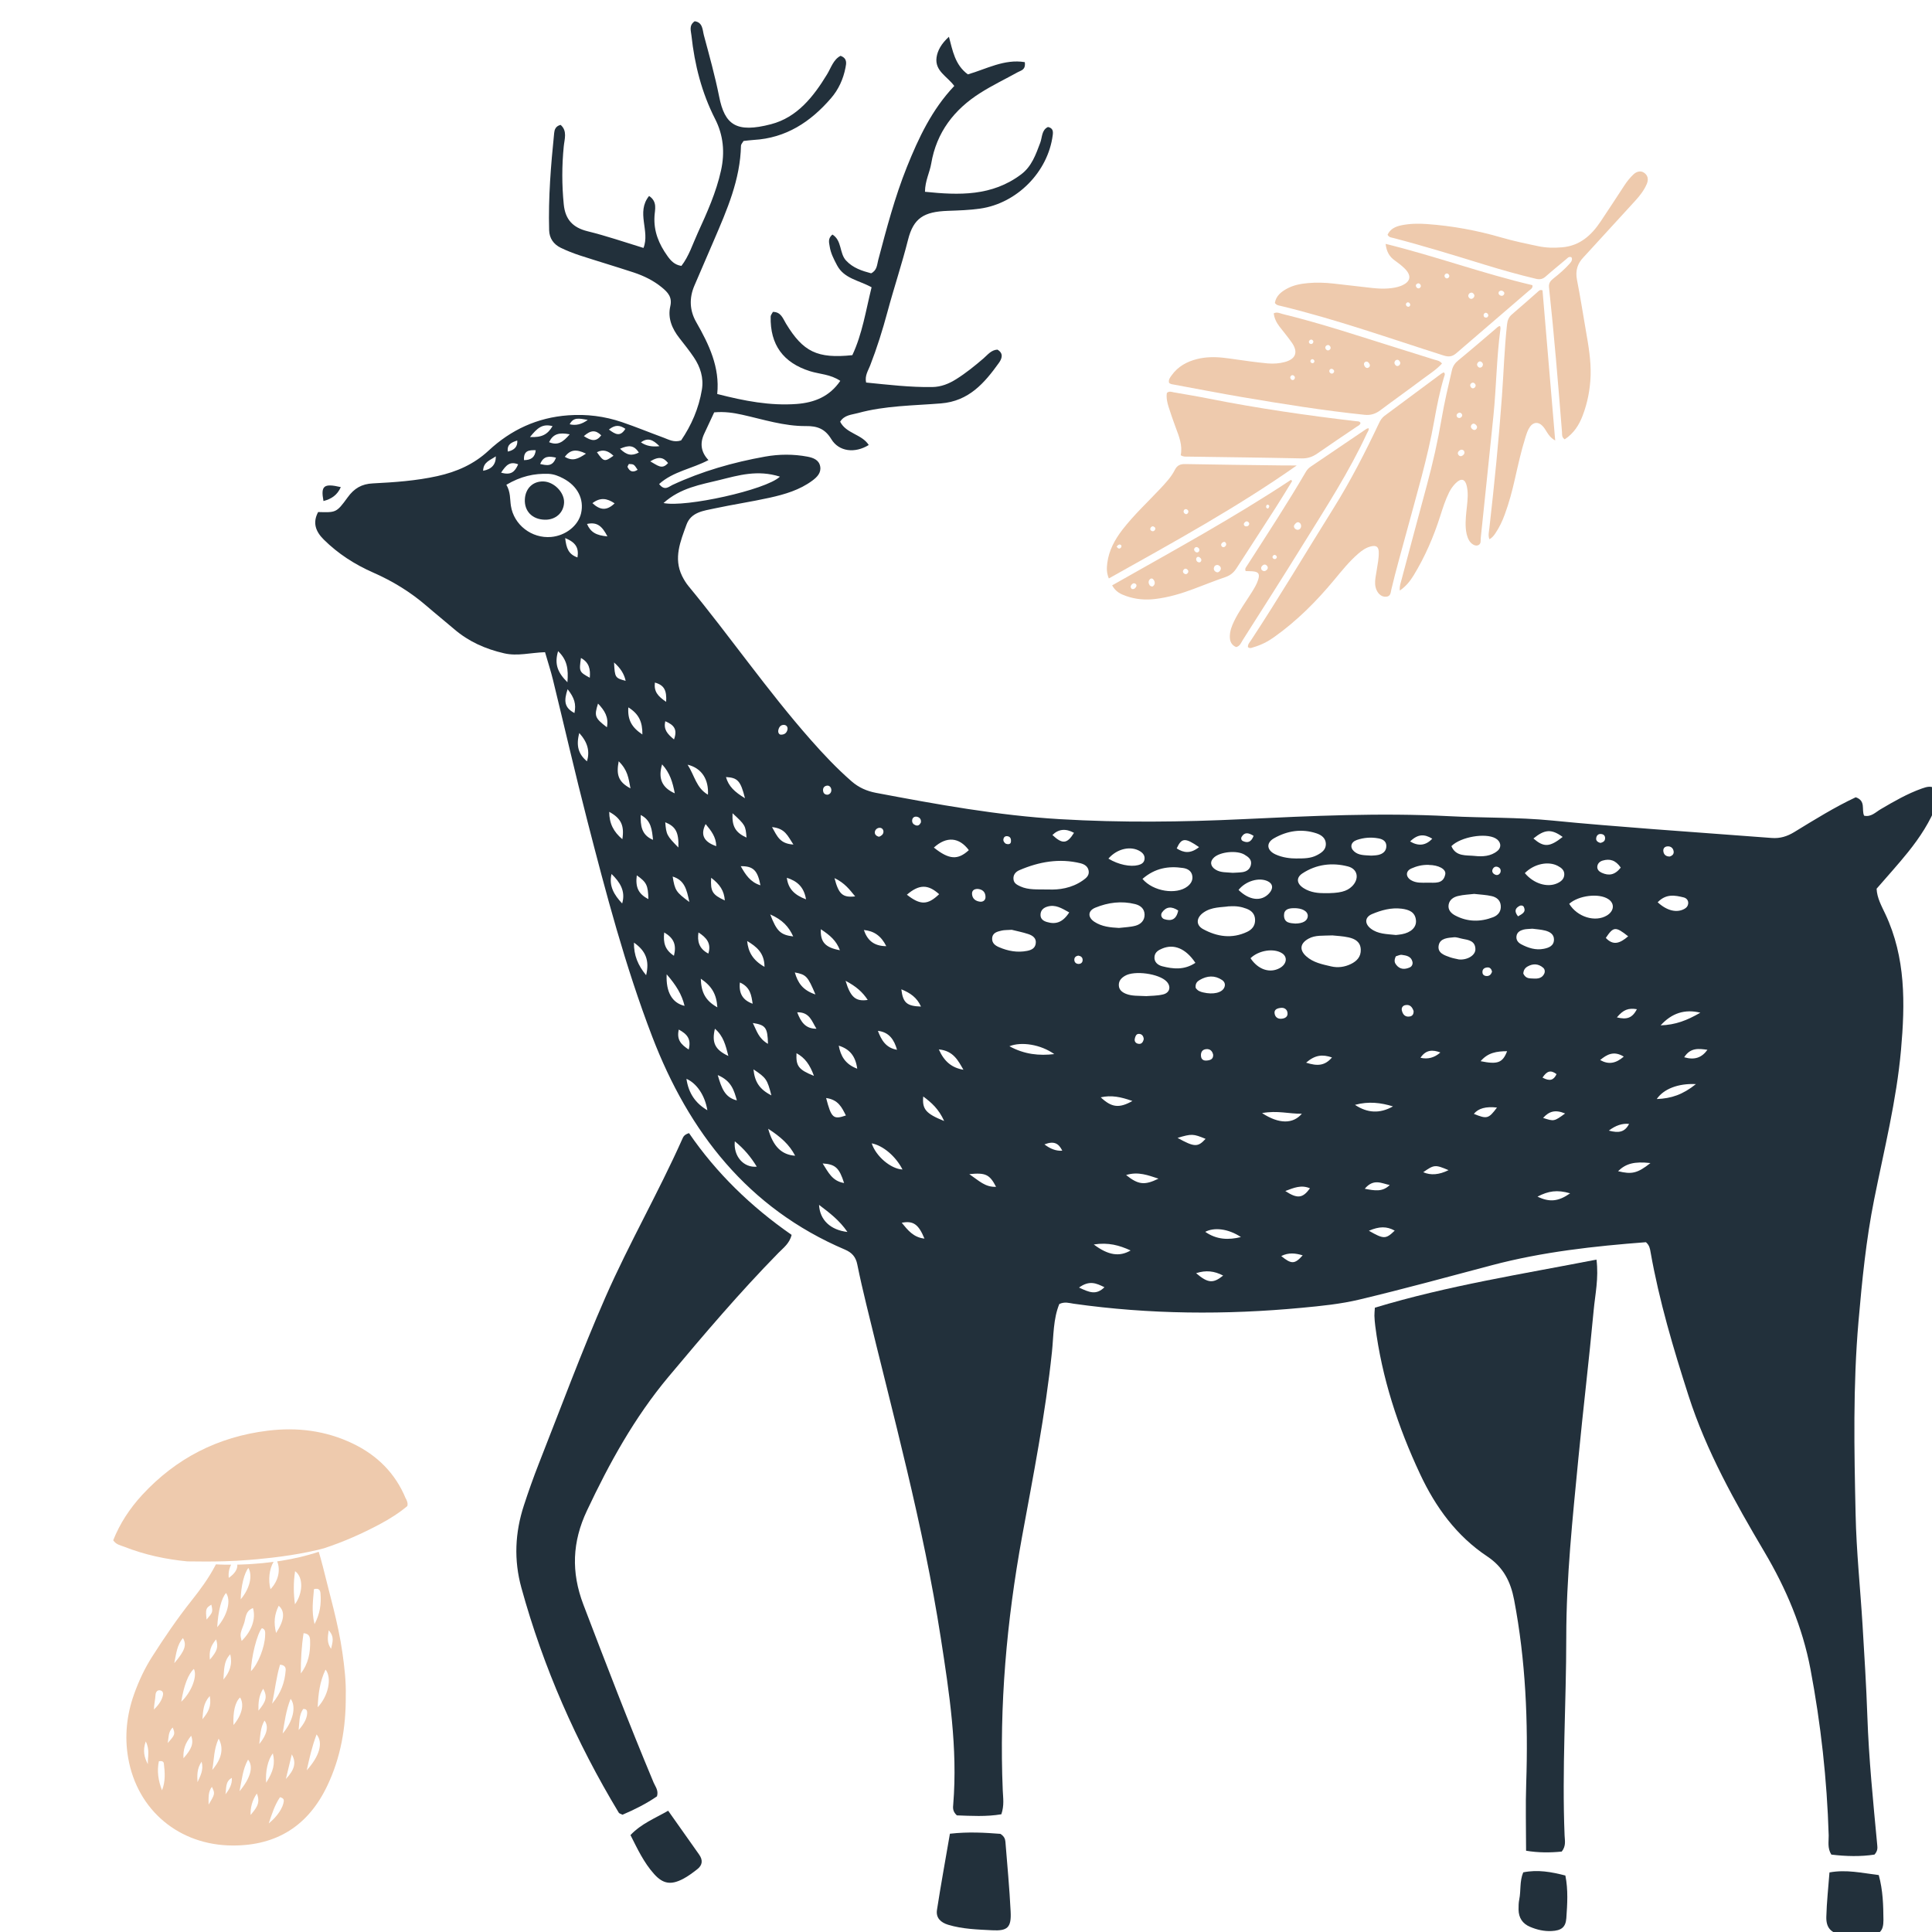 <?xml version="1.0" encoding="UTF-8"?>
<svg id="Livello_1" data-name="Livello 1" xmlns="http://www.w3.org/2000/svg" viewBox="0 0 300 300">
  <defs>
    <style>
      .cls-1 {
        fill: #22303b;
      }

      .cls-1, .cls-2 {
        stroke-width: 0px;
      }

      .cls-2 {
        fill: #eecaad;
      }
    </style>
  </defs>
  <g id="deer">
    <path class="cls-1" d="M84.65,101.27c-2.33.08-4.28.65-6.35.18-2.92-.67-5.52-1.82-7.79-3.77-1.41-1.21-2.86-2.37-4.27-3.59-2.5-2.16-5.28-3.86-8.29-5.18-2.86-1.26-5.45-2.92-7.68-5.13-1.26-1.25-1.76-2.61-.87-4.27,2.75.07,2.83.14,4.57-2.26,1.02-1.42,2.19-2.11,3.94-2.19,3.35-.17,6.69-.4,10-1.13,3.02-.67,5.68-1.84,7.96-3.96,3.48-3.24,7.56-5.13,12.36-5.48,2.87-.21,5.65.14,8.35,1.06,2.18.74,4.3,1.62,6.46,2.41.81.3,1.61.79,2.72.43,1.59-2.33,2.75-4.97,3.23-7.89.3-1.83-.24-3.52-1.26-5.03-.69-1.03-1.47-1.99-2.23-2.97-1.15-1.46-1.84-3.11-1.42-4.93.33-1.42-.36-2.16-1.28-2.92-1.32-1.09-2.83-1.82-4.43-2.35-2.77-.91-5.57-1.74-8.34-2.64-1-.33-2-.72-2.95-1.18-1.11-.54-1.77-1.46-1.81-2.73-.14-5.05.27-10.08.78-15.09.05-.49.2-1.07,1-1.27,1.08.94.6,2.21.49,3.34-.3,3-.3,5.99,0,9,.23,2.34,1.39,3.61,3.7,4.18,2.9.71,5.74,1.69,8.68,2.59,1.05-2.63-1.19-5.52.87-8.07,1.34.89.89,2.15.84,3.15-.14,2.36.69,4.32,2.01,6.17.52.73,1.1,1.38,2.17,1.54,1.18-1.52,1.75-3.4,2.55-5.14,1.43-3.13,2.85-6.27,3.6-9.68.62-2.8.37-5.48-.92-8-2.08-4.08-3.18-8.42-3.67-12.94-.08-.78-.42-1.58.5-2.23,1.27.17,1.21,1.35,1.43,2.18.85,3.16,1.73,6.32,2.37,9.52.87,4.4,2.67,5.69,8.05,4.29,4.07-1.06,6.59-4.27,8.71-7.75.62-1.02.97-2.29,2.09-2.87,1.07.39.9,1.17.77,1.83-.34,1.77-1.08,3.4-2.25,4.75-3.17,3.68-7,6.2-12.02,6.48-.52.03-1.04.11-1.56.16-.16.28-.39.5-.4.73-.11,5.27-2.17,9.97-4.2,14.69-1.01,2.35-2.03,4.71-3.04,7.06-.82,1.92-.74,3.84.28,5.63,2,3.49,3.7,7.04,3.27,11.18,4.25,1.09,8.22,1.85,12.32,1.55,2.75-.21,5.11-1.13,6.79-3.59-1.55-1.04-3.2-1.03-4.7-1.5-4.16-1.31-6.21-4.11-6.11-8.48,0-.23.21-.45.35-.73,1.27,0,1.56,1.06,2.03,1.82,2.66,4.38,4.86,5.47,10.3,4.9,1.54-3.26,2.09-6.9,2.99-10.54-1.96-1.09-4.26-1.33-5.36-3.41-.5-.95-.99-1.88-1.15-2.95-.09-.59-.31-1.21.43-1.83,1.5.93,1.06,2.89,2.11,4.03,1.09,1.18,2.49,1.61,3.9,1.99.92-.46.91-1.32,1.1-2.06,1.29-4.87,2.57-9.75,4.45-14.44,1.82-4.52,3.87-8.91,7.36-12.59-1.08-1.5-3.05-2.31-2.75-4.44.15-1.04.72-2.11,1.92-3.2.58,2.15.93,4.36,2.94,5.84,2.85-.82,5.67-2.43,8.84-1.9.17,1.23-.6,1.28-1.09,1.56-1.93,1.07-3.94,2.03-5.8,3.21-4.07,2.57-6.82,6.12-7.64,10.98-.23,1.38-.95,2.65-.97,4.38,5.31.55,10.41.7,14.93-2.7,1.65-1.24,2.28-3.09,2.97-4.92.32-.85.2-1.97,1.2-2.44.79.17.81.69.74,1.25-.73,5.73-5.56,10.6-11.26,11.42-1.67.24-3.35.29-5.03.35-3.72.13-5.33,1.12-6.18,4.49-.95,3.77-2.19,7.46-3.2,11.22-.76,2.82-1.63,5.6-2.69,8.32-.31.8-.85,1.56-.62,2.63,3.42.34,6.82.75,10.27.7,1.38-.02,2.59-.51,3.73-1.23,1.5-.94,2.88-2.06,4.22-3.21.65-.56,1.2-1.32,2.17-1.37,1.02.59.68,1.43.23,2.06-2.25,3.14-4.67,5.94-8.99,6.29-4.31.35-8.67.34-12.89,1.5-.99.27-2.11.28-2.77,1.34.93,1.86,3.37,1.93,4.44,3.62-2.15,1.33-4.64,1.04-5.82-.92-.98-1.61-2.19-2.04-3.93-2.02-3.39.03-6.62-1.03-9.9-1.76-1.39-.31-2.77-.51-4.35-.37-.51,1.09-1.02,2.2-1.54,3.3q-1.08,2.28.65,4.11c-2.5,1.34-5.48,1.75-7.66,3.72.86,1.13,1.51.4,2.05.15,4.6-2.14,9.43-3.52,14.41-4.41,2.19-.39,4.4-.4,6.58.01.89.17,1.79.5,1.97,1.52.18.99-.49,1.66-1.22,2.2-1.97,1.46-4.27,2.13-6.6,2.65-2.85.63-5.74,1.06-8.59,1.67-1.71.37-3.65.56-4.36,2.54-.93,2.57-2.03,5.17-.68,7.94.27.55.6,1.09.99,1.57,6.48,7.85,12.26,16.25,19,23.89,1.99,2.26,4.05,4.44,6.33,6.43,1.11.97,2.37,1.52,3.78,1.79,9.47,1.79,18.95,3.52,28.59,4.09,9.46.56,18.93.45,28.39,0,10.69-.51,21.39-1.02,32.1-.46,5.3.28,10.62.15,15.91.67,5.19.52,10.39.92,15.6,1.33,6.17.48,12.35.9,18.52,1.38,1.3.1,2.4-.25,3.5-.92,3.16-1.93,6.31-3.89,9.54-5.4,1.62.56.86,1.92,1.3,2.86,1.08.25,1.79-.55,2.58-1.01,2.06-1.21,4.13-2.41,6.39-3.21.77-.27,1.55-.52,2.22.16.68.69.4,1.49.12,2.24-1.05,2.76-2.66,5.2-4.49,7.48-1.55,1.93-3.22,3.76-4.88,5.68.06,1.43.77,2.68,1.36,3.94,3.18,6.77,3.07,13.89,2.43,21.09-.7,7.87-2.63,15.51-4.17,23.22-1.25,6.26-1.88,12.59-2.43,18.93-.87,9.98-.67,19.98-.45,29.98.12,5.74.73,11.47,1.08,17.21.28,4.68.58,9.36.74,14.04.23,6.72.91,13.41,1.54,20.1.04.44.09.89-.43,1.47-2.11.33-4.43.28-6.7,0-.64-1.03-.39-2.03-.41-2.98-.26-8.68-1.22-17.29-2.83-25.82-1.23-6.5-3.78-12.5-7.14-18.18-4.59-7.77-9.02-15.64-11.8-24.29-2.35-7.32-4.55-14.7-5.89-22.29-.09-.53-.17-1.05-.72-1.53-8,.61-16.06,1.49-23.94,3.58-6.83,1.81-13.65,3.68-20.53,5.32-2.91.7-5.93,1-8.92,1.28-11.85,1.12-23.68,1.04-35.48-.63-.69-.1-1.38-.35-2.22.05-.95,2.31-.88,4.92-1.14,7.42-1.02,9.69-2.91,19.23-4.66,28.79-2.37,13.01-3.54,26.11-2.98,39.34.05,1.13.25,2.29-.22,3.68-2.32.4-4.73.25-6.91.17-.7-.65-.6-1.21-.56-1.72.71-8.72-.61-17.3-1.94-25.87-2.71-17.5-7.41-34.57-11.56-51.75-.5-2.06-.98-4.13-1.4-6.21-.23-1.15-.81-1.83-1.91-2.3-15.07-6.42-24.26-18.27-29.94-33.09-4.18-10.9-7.16-22.21-10.07-33.51-1.88-7.28-3.55-14.6-5.34-21.9-.33-1.36-.78-2.7-1.22-4.25ZM78.63,75.28c.67,1.15.54,2.22.7,3.25.45,2.98,3.24,5.11,6.25,4.85,2.25-.2,4.21-1.75,4.65-3.68.5-2.19-.55-4.25-2.79-5.42-.7-.37-1.43-.66-2.25-.7-2.24-.09-4.33.38-6.57,1.7ZM162.83,138.12c1.57.07,3.56-.18,5.3-1.4.5-.35,1.03-.75.92-1.48-.11-.7-.64-1.03-1.26-1.19-3.29-.81-6.45-.24-9.5,1.07-.59.25-1.01.74-.91,1.46.08.6.57.83,1.06,1.06,1.25.57,2.58.45,4.39.48ZM121.1,74.01c-3.49-1.1-6.44-.2-9.35.52-2.96.73-6.08,1.21-8.72,3.58,3.33.73,15.92-2.03,18.07-4.09ZM206.89,145.25c-1.49.07-2.65-.08-3.71.51-1.3.72-1.45,1.74-.35,2.73,1.09.98,2.49,1.25,3.86,1.57,1.07.25,2.11.1,3.08-.37.92-.45,1.57-1.12,1.53-2.25-.05-1.21-.91-1.66-1.88-1.88-.94-.21-1.91-.24-2.52-.31ZM190.81,140.73c-1.1.18-2.66.06-3.95.98-1.12.8-1.19,1.93-.05,2.56,2.18,1.19,4.49,1.54,6.84.43.76-.36,1.26-.95,1.24-1.87-.02-.92-.56-1.45-1.37-1.74-.75-.28-1.53-.44-2.7-.35ZM205.59,138.69c2.46.03,3.55-.27,4.36-1.07,1.15-1.14.91-2.68-.64-3.08-2.47-.64-4.91-.34-7.07,1.08-1.02.67-.9,1.61.2,2.3,1.08.69,2.32.77,3.16.77ZM201.43,133.3c1.05,0,2.1,0,3.07-.51.73-.38,1.39-.83,1.38-1.74-.02-.92-.69-1.39-1.46-1.65-2.3-.76-4.53-.4-6.58.76-1.3.73-1.14,1.91.26,2.53,1.05.47,2.18.62,3.33.62ZM228.97,138.8c-.82.1-1.71.12-2.56.33-.69.16-1.34.56-1.47,1.36-.13.82.41,1.35,1.05,1.68,1.9,1,3.89,1.01,5.87.25.79-.31,1.28-.94,1.17-1.86-.09-.82-.69-1.25-1.39-1.41-.85-.2-1.74-.23-2.68-.34ZM173.75,144.09c.87-.11,1.76-.12,2.59-.35.79-.22,1.4-.8,1.39-1.71-.01-.92-.63-1.43-1.46-1.64-2.12-.53-4.2-.26-6.18.55-1.19.48-1.21,1.5-.15,2.2,1.15.75,2.46.88,3.8.95ZM216.71,145.19c.26-.03.61-.06.95-.12,1.43-.26,2.31-1.08,2.21-2.16-.12-1.32-1.13-1.67-2.23-1.81-1.61-.2-3.15.23-4.6.84-1.13.48-1.17,1.49-.19,2.25,1.11.86,2.46.84,3.85.99ZM178.09,154.67c.58-.05,1.56-.03,2.49-.25,1.08-.25,1.3-1.23.58-2-1.16-1.24-5.03-1.77-6.48-.89-.56.33-.97.76-.95,1.46.02.73.53,1.09,1.11,1.33.92.37,1.9.29,3.25.36ZM177.4,136.47c1.66,1.98,5.28,2.5,6.98,1.18.52-.4.85-.92.77-1.58-.1-.83-.74-1.19-1.46-1.29-2.24-.33-4.33,0-6.28,1.69ZM243.67,140.35c1.25,2.04,4.02,2.9,5.84,1.81,1.15-.69,1.25-1.88.22-2.55-1.46-.96-4.62-.57-6.07.74ZM225.37,131.38c.7,1.68,2.33,1.39,3.63,1.53,1.19.13,2.5.07,3.52-.78.7-.58.54-1.48-.29-1.95-1.57-.89-5.4-.24-6.85,1.2ZM157.06,144.38c-.65.05-1.1.02-1.52.12-.68.16-1.44.32-1.48,1.23-.03.71.46,1.09,1.07,1.35,1.4.6,2.84.87,4.37.57.65-.13,1.2-.39,1.32-1.09.16-.88-.47-1.29-1.15-1.52-.91-.3-1.86-.48-2.6-.67ZM185.62,149.51c-1.49-2.24-3.34-2.98-5.15-2.22-.59.24-1.12.56-1.2,1.25-.1.86.56,1.34,1.2,1.5,1.69.43,3.41.62,5.15-.53ZM191.43,135.53c.43-.03.95-.03,1.47-.1.64-.09,1.16-.41,1.33-1.09.21-.86-.38-1.27-1-1.64-1.17-.69-3.72-.45-4.71.44-.69.62-.59,1.4.26,1.91.79.48,1.69.38,2.65.48ZM226.53,148.98c1.29.13,2.6-.63,2.57-1.61-.03-1.28-1.08-1.42-2.04-1.6-.43-.08-.87-.27-1.29-.23-.95.09-2.15.13-2.37,1.25-.23,1.2.89,1.55,1.81,1.87.41.14.85.21,1.32.32ZM236.78,135.58c1.34,1.61,3.44,2.28,5,1.59.58-.26,1.07-.63,1.12-1.32.05-.72-.45-1.1-1-1.39-1.5-.8-3.71-.31-5.12,1.11ZM237.94,144.21c-.52.05-.96.03-1.38.14-.51.14-.99.39-1.08,1-.09.6.24,1.01.72,1.27,1.09.58,2.26.96,3.51.71.78-.15,1.59-.45,1.59-1.45,0-.83-.67-1.2-1.36-1.38-.67-.17-1.38-.21-1.99-.29ZM194.18,148.79c1.17,1.77,3.01,2.39,4.56,1.52,1.06-.6,1.23-1.7.35-2.28-1.28-.84-3.63-.48-4.91.76ZM221.88,134.3c-1.08-.04-1.94.21-2.73.56-.91.4-.89,1.3-.05,1.81.8.48,1.7.4,2.57.39,1.1-.02,2.44.28,2.75-1.3.16-.82-1.08-1.44-2.54-1.45ZM212.93,132.86c.24-.02.69-.02,1.1-.11.74-.17,1.27-.62,1.24-1.44-.03-.73-.61-1.02-1.24-1.13-1.13-.21-2.26-.12-3.34.25-.95.33-1.12,1.16-.42,1.78.71.63,1.6.58,2.66.65ZM192.32,138.19c1.67,1.63,3.53,1.84,4.73.55.71-.76.62-1.52-.21-1.91-1.37-.64-3.44-.01-4.52,1.36ZM172.12,133.33c1.56.95,3.42,1.31,4.63,1,.46-.12.84-.33.95-.79.13-.57-.13-1.01-.63-1.33-1.41-.91-3.58-.48-4.96,1.12ZM145.01,131.61c2.36,1.89,3.72,1.97,5.43.4-1.49-2-3.45-2.2-5.43-.4ZM185.65,153.37c.31.5.73.62,1.16.73,1.57.38,2.97.06,3.31-.79.2-.48.01-.89-.37-1.14-1.14-.76-2.31-.67-3.46,0-.39.23-.7.53-.63,1.2ZM140.82,138.93c2.11,1.66,3.24,1.61,5.01-.08-1.72-1.55-3.1-1.56-5.01.08ZM257.41,140.11c1.46,1.34,2.97,1.66,4.13,1.03.34-.18.56-.45.6-.81.06-.5-.25-.87-.7-.98-1.35-.33-2.73-.61-4.04.76ZM163.71,163.68c-2.12-1.5-5.11-1.97-6.97-1.22,2.38,1.29,4.63,1.49,6.97,1.22ZM166.03,141.68c-1.2-.67-2.14-1.26-3.37-.91-.63.18-1.1.58-1.09,1.32.01.64.48.93,1,1.08,1.32.39,2.42.12,3.46-1.49ZM242.65,129.96c-1.74-1.27-2.79-1.19-4.54.24,1.62,1.39,2.5,1.37,4.54-.24ZM135.36,177.54c.65,2.01,2.96,3.97,4.78,4.06-1.04-2.04-3.01-3.72-4.78-4.06ZM109.84,172.4c-.38-2.34-1.69-4.21-3.25-4.88.33,2.27,1.43,3.81,3.25,4.88ZM264.03,157.25c-2.41-.59-4.44.06-6.17,1.97,2.34-.09,4.07-.76,6.17-1.97ZM263.34,168.34c-2.73-.14-5.02.75-6.08,2.32,2.25-.09,4.04-.68,6.08-2.32ZM127.18,187.09c.12,2.33,1.75,3.9,4.41,4.21-1.24-1.81-2.74-2.94-4.41-4.21ZM195.97,172.84c2.64,1.72,4.81,1.71,6.18.1-1.98.03-3.79-.54-6.18-.1ZM192.69,192.09c-1.98-1.32-4.18-1.54-5.54-.81,1.79,1.24,3.63,1.28,5.54.81ZM201.13,143.41c1.21-.01,1.89-.44,1.94-1.12.06-.79-.88-1.31-2.22-1.27-.76.02-1.47.19-1.47,1.1,0,1.24,1,1.22,1.75,1.29ZM114.1,177.22c-.24,2.32,1.38,4.14,3.41,3.94-.92-1.51-1.98-2.78-3.41-3.94ZM103.52,151.29c-.14,2.78.88,4.47,2.78,4.9-.43-1.78-1.3-3.19-2.78-4.9ZM216.3,171.8c-1.87-.57-3.75-.82-5.9-.24,1.94,1.29,3.86,1.39,5.9.24ZM169.84,193.24c2.25,1.7,4.01,1.94,5.72.93-1.76-.8-3.43-1.28-5.72-.93ZM179.89,183.02c-1.58-.51-3.15-1.15-5.03-.56,1.89,1.5,2.85,1.63,5.03.56ZM100.33,151.43c.54-2.24-.03-3.77-1.89-5.06-.03,1.99.63,3.53,1.89,5.06ZM251.67,134.72c-.79-1.15-1.69-1.42-2.81-1.09-.44.13-.78.44-.83.91-.05.49.28.8.7.99,1.06.47,2,.39,2.94-.81ZM236.55,151.2c.3.62.74.71,1.16.73.77.03,1.6.17,2.06-.7.18-.34.11-.74-.15-.96-.74-.64-1.58-.67-2.41-.2-.39.22-.65.56-.67,1.12ZM163.42,129.66c1.56,1.46,2.29,1.38,3.35-.34q-1.94-1.06-3.35.34ZM256.28,180.6c-2.51-.28-3.81.08-5.03,1.26,2.13.53,3.02.33,5.03-1.26ZM182.85,176.69c2.63,1.46,3.16,1.46,4.35.15-1.92-.79-2.14-.81-4.35-.15ZM119.28,175.27c.77,2.79,2.12,4.05,4.19,4.19-.91-1.74-2.2-2.89-4.19-4.19ZM122.18,136.3c.2,1.69,1.16,2.67,2.98,3.35-.33-1.99-1.44-2.85-2.98-3.35ZM128.28,170.5c.81,3.12,1.13,3.38,3.07,2.71-.62-1.22-1.16-2.45-3.07-2.71ZM175.84,170.96c-1.85-.65-3.26-.93-4.92-.57,1.67,1.57,2.84,1.75,4.92.57ZM109.93,123.4c.14-2.34-.95-4.13-3.16-4.66,1.12,1.75,1.34,3.61,3.16,4.66ZM104.78,123.19c-.33-1.72-.75-3.17-1.97-4.5-.65,2.19-.03,3.61,1.97,4.5ZM234.02,163.23c-1.59.01-2.96.2-4.11,1.55,2.65.54,3.42.25,4.11-1.55ZM149.6,166.11c-.82-1.41-1.54-2.94-3.82-3.16.84,1.9,2.03,2.86,3.82,3.16ZM96.61,140.29c.57-1.92-.35-3.32-1.65-4.58-.45,1.84.4,3.26,1.65,4.58ZM212.56,191.11c2.31,1.33,2.63,1.32,4.01-.02-1.24-.69-2.4-.67-4.01.02ZM185.73,197.7c1.83,1.56,2.64,1.63,4.2.37-1.36-.71-2.66-.87-4.2-.37ZM127.46,144.29c-.1,1.98.68,2.85,2.96,3.26-.56-1.5-1.54-2.32-2.96-3.26ZM252.82,145.39c-1.96-1.56-2.29-1.52-3.47.25,1.15,1.23,2.19.85,3.47-.25ZM116.02,146.12c.15,1.68.88,2.99,2.69,4.01,0-2.17-1.25-3.14-2.69-4.01ZM113.75,126.28c-.12,2.05.47,3.01,2.17,3.78-.15-1.88-.19-1.95-2.17-3.78ZM101.4,130.41c-.16-1.49-.25-3.02-1.91-3.86-.04,1.58.07,3.1,1.91,3.86ZM107.04,140.06c-.42-2.02-.77-3.39-2.59-3.95.35,2.15.51,2.41,2.59,3.95ZM232.45,171.98q-2.56-.3-3.59.98c2.03.83,2.29.77,3.59-.98ZM114.42,170.87c-.43-1.51-.82-3.03-2.97-3.93.6,2.05,1.1,3.47,2.97,3.93ZM88.11,105.94c.16-2.03-.01-3.44-1.45-4.83-.6,2.02-.07,3.32,1.45,4.83ZM131.07,183.7c-.75-2.35-1.35-2.92-3.33-3.04.89,1.39,1.49,2.74,3.33,3.04ZM118.08,137.47c-.44-2.33-1.12-2.99-3.06-2.97.74,1.3,1.46,2.47,3.06,2.97ZM98.88,135.92c-.24,1.87.26,2.9,1.8,3.69-.05-2.16-.28-2.61-1.8-3.69ZM111.39,156.42c-.13-2.04-.85-3.28-2.57-4.45.06,2.13.72,3.41,2.57,4.45ZM91.15,118.22c.45-1.55.14-2.9-1.2-4.4-.53,2-.12,3.3,1.2,4.4ZM96.64,130.31c.33-2.13-.2-3.24-2.04-4.25,0,1.81.68,3.11,2.04,4.25ZM216.74,148.5c-.32.69-.16,1.02.05,1.3.57.75,1.33.77,2.12.42.35-.16.5-.54.41-.89-.2-.84-.96-.97-1.65-1.06-.31-.04-.66.16-.93.23ZM126.62,154.42c-1.2-2.84-1.43-3.08-3.2-3.42.46,1.57,1.17,2.74,3.2,3.42ZM131.3,152.3c.77,2.58,1.59,3.24,3.44,2.97-.81-1.23-1.79-2.1-3.44-2.97ZM111.01,159.74c-.51,2.15,0,3.26,2.09,4.23-.43-1.69-.77-3.1-2.09-4.23ZM139.29,163.01c-.44-1.53-1.2-2.74-2.97-2.94.53,1.41,1.23,2.65,2.97,2.94ZM130.24,162.37c.3,1.59.98,2.87,2.87,3.58-.27-2.01-1.22-3.07-2.87-3.58ZM199.58,184.94c1.88,1.24,2.71,1.13,3.83-.42-1.36-.59-2.52-.07-3.83.42ZM105.34,131.6c.08-2.37-.42-3.26-2.04-3.92.16,1.93.24,2.09,2.04,3.92ZM243.81,185.3c-2.02-.59-3.36-.37-5.07.51,1.88.9,3.24.77,5.07-.51ZM119.6,141.99c1.01,2.64,1.61,3.18,3.57,3.42-.7-1.52-1.66-2.58-3.57-3.42ZM134.14,144.41c.54,1.57,1.52,2.5,3.48,2.51-.81-1.62-1.92-2.36-3.48-2.51ZM139.96,153.62c.25,2.09.85,2.61,3.05,2.68-.62-1.4-1.67-2.12-3.05-2.68ZM265.13,163.01c-1.29-.17-2.62-.4-3.61,1.16,1.61.47,2.73.07,3.61-1.16ZM126.39,167.06c-.64-1.75-1.39-2.8-2.71-3.52-.1,1.98.3,2.56,2.71,3.52ZM119.78,170.09c-.64-2.49-.81-2.73-2.78-4.04.19,1.91.9,3.08,2.78,4.04ZM146.61,174.07c-.86-1.89-1.96-2.85-3.25-3.81-.18,1.96.38,2.66,3.25,3.81ZM224.93,181.7c-2.08-.88-2.24-.86-3.93.32q1.74.77,3.93-.32ZM154.67,184.29c-1-1.91-1.6-2.23-4.16-1.97,1.51,1.02,2.45,2.04,4.16,1.97ZM143.55,192.33c-.92-2.23-1.74-2.81-3.53-2.46.96,1.16,1.81,2.27,3.53,2.46ZM92.86,109.25c-.61,1.94-.5,2.24,1.38,3.68.31-1.57-.36-2.61-1.38-3.68ZM99.75,114.05c.02-1.96-.54-3.18-2.18-4.21-.14,1.95.53,3.11,2.18,4.21ZM109.57,127.96c-.84,1.64-.31,2.76,1.65,3.43-.02-1.44-.81-2.41-1.65-3.43ZM218.96,130.66q1.96,1.17,3.44-.43c-1.21-.73-2.21-.76-3.44.43ZM186.19,131.54c-2.18-1.51-2.72-1.45-3.47.2,1.1.71,2.15.85,3.47-.2ZM96.07,118.21c-.38,2.02-.12,3.18,1.83,4.21-.31-1.66-.44-2.84-1.83-4.21ZM167.55,199.93c1.58.74,2.65,1.23,3.95-.05-1.29-.63-2.33-1.11-3.95.05ZM110.43,136.3c-.13,2.12.18,2.63,2.12,3.52-.11-1.51-.76-2.48-2.12-3.52ZM248.47,164.6c1.28.73,2.41.56,3.67-.53-1.57-.96-2.63-.32-3.67.53ZM95.44,78.16c-1.21-.81-2.23-.95-3.45-.03,1.2,1.11,2.22,1.21,3.45.03ZM115.68,123.95c-.68-2.72-1.15-3.19-2.95-3.29.4,1.44,1.34,2.31,2.95,3.29ZM202.81,165.01c1.78.57,2.92.48,4.02-.81-1.47-.5-2.61-.41-4.02.81ZM119.25,162.09c-.06-2.51-.35-2.93-2.35-3.24.61,1.22.87,2.38,2.35,3.24ZM116.87,155.86c-.19-1.27-.34-2.58-1.98-3.3-.19,1.74.47,2.75,1.98,3.3ZM104.65,148.41c.41-1.67.02-2.72-1.51-3.62-.18,1.61.11,2.7,1.51,3.62ZM108.46,144.79c-.2,1.33.04,2.5,1.53,3.28.51-1.6-.32-2.5-1.53-3.28ZM182.96,141.39c-1.03-.69-1.87-.62-2.52.29-.27.38-.09.91.36,1.05,1.02.32,1.86.12,2.15-1.34ZM129.58,136.35c.65,2.52,1.28,3.06,3.21,2.84-.89-1.08-1.61-2.07-3.21-2.84ZM95.35,102.87c.12,2.35.16,2.41,1.8,2.85q-.32-1.57-1.8-2.85ZM94.32,83.29c-.82-1.58-1.59-2.28-3.17-1.93.57,1.31,1.45,1.78,3.17,1.93ZM123.2,131.14c-.9-1.35-1.26-2.5-3.32-2.71.83,1.47,1.22,2.58,3.32,2.71ZM151.8,138.03c-.65.01-.9.34-.86.83.06.7.55,1.06,1.21,1.15.52.07.88-.24.88-.72,0-.84-.54-1.21-1.24-1.26ZM90.21,102.17c-.3,2.12-.28,2.16,1.37,3.07.12-1.32-.09-2.37-1.37-3.07ZM88.14,107.02c-.59,1.78-.55,2.85,1.06,3.7.29-1.39,0-2.35-1.06-3.7ZM126.78,159.74c-.7-1.07-1.02-2.61-2.99-2.55.58,1.53,1.3,2.57,2.99,2.55ZM198.95,195.04c1.59,1.29,2.09,1.28,3.33-.11-1.15-.35-2.2-.46-3.33.11ZM215.8,184.01c-1.2-.22-2.49-1.09-3.88.58,1.57.3,2.75.52,3.88-.58ZM243.03,172.9c-1.56-.64-2.49-.33-3.42.69,1.7.55,1.71.56,3.42-.69ZM82.3,67.86c1.85.1,2.74-.41,3.5-1.69-1.59-.42-2.38.3-3.5,1.69ZM223.66,163.43c-1.16-.44-2.23-.47-3.09.82q1.71.4,3.09-.82ZM105.4,159.87c-.36,1.61.37,2.33,1.54,3.1.42-1.63-.23-2.39-1.54-3.1ZM249.82,175.56c1.54.41,2.48.25,3.14-1.04q-1.56-.17-3.14,1.04ZM103.44,108.98c.1-1.75-.28-2.59-1.75-2.99-.16,1.37.41,2.09,1.75,2.99ZM90.66,67.72c1.18.77,1.92.9,2.7-.12-.86-.85-1.6-.85-2.7.12ZM77.81,73.39c1.57.46,2.15-.16,2.65-1.29-1.28-.5-1.87.11-2.65,1.29ZM87.76,83.55c.18,1.61.53,2.52,1.91,3.01.24-1.5-.27-2.33-1.91-3.01ZM88.47,67.44c-1.67-.32-2.58-.07-3.21,1.22,1.35.56,2.15.01,3.21-1.22ZM78.85,70.12q1.59-.34,1.47-1.72c-.86.29-1.61.56-1.47,1.72ZM90.99,70.44c-1.54-.74-2.42-.63-3.29.49,1.22.74,2.04.35,3.29-.49ZM92.69,70.22c1.07,1.5,1.18,1.53,2.57.55-.75-.71-1.55-1.08-2.57-.55ZM199.06,156.49c-.83.04-1.19.32-1.15.81.05.57.44.94,1.06.89.57-.04,1.05-.31.95-.95-.09-.63-.64-.75-.87-.75ZM188.38,163.78c-.13-.59-.49-.93-1.09-.87-.64.06-.86.53-.8,1.1.05.5.39.72.9.67.56-.05,1.02-.21.99-.9ZM100.97,71.64c1.17.64,1.82,1.34,2.77.26-.68-.82-1.35-1.13-2.77-.26ZM75.02,73.1q2-.36,1.97-2.24c-.91.63-1.94.88-1.97,2.24ZM83.19,69.91c-.97-.03-1.93,0-1.82,1.54,1.1-.01,1.7-.44,1.82-1.54ZM219.5,156.98c-.2-.56-.53-1.06-1.3-.9-.39.08-.6.41-.53.78.14.66.52,1.13,1.29.97.37-.08.57-.37.54-.85ZM251.07,157.98c1.59.39,2.39.08,3.11-1.27-1.32-.22-2.12.07-3.11,1.27ZM91.27,65.2c-1.37-.23-2.22-.46-2.81.68q1.41.36,2.81-.68ZM104.66,114.82c.58-1.6-.03-2.26-1.36-2.83-.28,1.29.29,1.94,1.36,2.83ZM162.18,177.7q1.4,1.08,2.77.98c-.54-1.1-1.24-1.58-2.77-.98ZM83.88,72.05c.93.2,1.93.5,2.45-.99-1.08-.24-1.93-.29-2.45.99ZM96.28,69.68c1.04,1.03,1.83,1.15,2.92.59-.77-1.19-1.6-1.16-2.92-.59ZM102.4,69.28c-1.04-1.05-1.82-1.35-2.88-.6q1.15.82,2.88.6ZM94.55,66.7c1.02.76,1.76,1.17,2.56-.11-.89-.61-1.61-.65-2.56.11ZM239.52,167.33c1.14.61,1.73.41,2.18-.54-.92-.7-1.51-.47-2.18.54ZM259.23,133.01c.43-.12.75-.38.64-.89-.1-.45-.44-.72-.92-.7-.52.03-.75.38-.65.86.09.45.41.71.93.72ZM194.66,129.79c-.78-.49-1.4-.62-1.86.16-.13.22-.07.53.2.65.72.33,1.28.19,1.66-.81ZM235.72,142.29c.65-.38,1.27-.65.91-1.44-.12-.25-.43-.31-.68-.18-.64.34-.88.81-.23,1.62ZM128.54,123.4c.38-.1.56-.39.55-.74-.01-.36-.27-.69-.62-.67-.47.03-.75.37-.65.88.07.38.34.55.72.53ZM231.68,150.86c-.08-.38-.32-.67-.71-.64-.47.03-.84.27-.77.83.03.29.24.46.53.5.51.06.81-.2.95-.68ZM142.99,127.74c.09-.49-.16-.83-.63-.92-.34-.06-.68.11-.72.54-.04.4.18.65.52.78.39.15.64-.04.83-.41ZM177.6,161.36c-.03-.48-.29-.83-.78-.82-.4,0-.54.41-.61.75-.09.41.14.7.5.78.53.12.78-.22.89-.72ZM248.51,130.89c.34-.09.67-.21.72-.62.05-.39-.12-.68-.51-.75-.53-.11-.84.22-.87.69-.03.37.3.59.66.68ZM121.26,114.08c.68,0,.93-.39,1.02-.8.07-.33-.11-.71-.56-.72-.53-.01-.77.38-.86.81-.07.35.08.69.4.71ZM136.5,129.93c.36-.13.65-.37.68-.73.03-.39-.24-.69-.64-.66-.37.03-.68.33-.7.69-.02.37.27.62.66.7ZM99.01,72.95c-.57-.86-.57-.87-1.33-.9-.07,0-.16.26-.25.43.34.76.85.94,1.58.47ZM232.98,135.48c.12-.38,0-.68-.36-.84-.36-.16-.68-.02-.84.33-.17.37.02.67.36.83.36.17.65.03.84-.31ZM156.97,130.78c.07-.58-.1-.85-.51-.93-.46-.08-.66.24-.66.6,0,.2.23.51.42.58.33.11.7.05.74-.25ZM167.46,148.39c-.39.05-.65.26-.64.65,0,.38.27.63.65.64.39,0,.65-.23.64-.63,0-.39-.27-.59-.65-.66Z"/>
    <path class="cls-1" d="M213.48,203.06c11.34-3.43,22.84-5.21,34.42-7.47.37,2.89-.21,5.41-.44,7.92-.71,7.66-1.63,15.29-2.37,22.95-.89,9.24-1.88,18.48-1.88,27.78,0,10.26-.68,20.52-.26,30.78.03.77.26,1.59-.44,2.49-1.76.18-3.65.19-5.54-.13,0-3.61-.1-7.03.02-10.45.32-9.57-.08-19.09-1.88-28.52-.54-2.81-1.66-5.06-4.17-6.73-4.76-3.17-8.01-7.62-10.43-12.79-3.44-7.34-5.93-14.94-6.96-23-.07-.53-.11-1.05-.13-1.58-.01-.35.04-.69.07-1.25Z"/>
    <path class="cls-1" d="M102.02,278.93c-1.64,1.14-3.51,2.07-5.36,2.86-.29-.15-.51-.19-.58-.32-6.61-10.96-11.72-22.57-15.12-34.92-1.19-4.32-.99-8.57.39-12.79.71-2.18,1.48-4.35,2.32-6.49,3.4-8.63,6.62-17.35,10.34-25.84,3.66-8.33,8.23-16.25,11.94-24.57.14-.32.27-.67,1.04-.91,4.22,6.17,9.62,11.42,15.93,15.8-.31,1.31-1.27,2.01-2.04,2.79-6.01,6.13-11.57,12.67-17.08,19.25-5.27,6.3-9.18,13.39-12.66,20.78-2.28,4.83-2.48,9.54-.55,14.6,3.53,9.25,7.08,18.49,10.9,27.62.27.64.79,1.21.53,2.13Z"/>
    <path class="cls-1" d="M147.5,284.74c2.93-.33,5.47-.16,7.84.02.57.36.74.77.78,1.22.29,3.6.63,7.21.81,10.82.13,2.5-.46,3.06-2.88,2.93-2.28-.12-4.59-.18-6.81-.85-1.16-.35-1.93-1.07-1.75-2.29.6-3.91,1.32-7.8,2.01-11.84Z"/>
    <path class="cls-1" d="M291.73,291.15c.66,2.41.71,4.71.73,6.99.01,1.76-.61,2.28-2.41,2.51-1.41.18-2.82.06-4.21-.23-1.57-.33-2.29-1.11-2.25-2.77.06-2.27.31-4.53.49-6.9,2.61-.48,5,.08,7.65.41Z"/>
    <path class="cls-1" d="M103.76,281.18c1.75,2.47,3.27,4.63,4.79,6.78.62.87.55,1.66-.3,2.31-.7.54-1.41,1.08-2.18,1.48-1.87.98-3.11.8-4.5-.75-1.6-1.78-2.6-3.93-3.67-6.05,1.7-1.79,3.75-2.57,5.85-3.78Z"/>
    <path class="cls-1" d="M236.52,290.74c2.26-.46,4.38-.07,6.55.49.45,2.25.3,4.45.15,6.62-.1,1.44-.81,1.93-2.29,2-1.17.06-2.28-.2-3.34-.65-1.18-.49-1.77-1.41-1.79-2.68,0-.53,0-1.06.11-1.58.28-1.36.03-2.81.62-4.21Z"/>
    <path class="cls-1" d="M50.23,77.8c-.45-2.38.05-2.78,2.69-2.16-.54,1.23-1.45,1.84-2.69,2.16Z"/>
    <path class="cls-1" d="M84.58,80.7c-1.94-.05-3.18-1.33-3.08-3.18.09-1.7,1.27-2.82,2.9-2.76,1.64.06,3.25,1.71,3.19,3.28-.07,1.59-1.33,2.71-3.01,2.66Z"/>
  </g>
  <g>
    <path class="cls-2" d="M193.78,100.47c-.04-.43.27-.73.48-1.05,4.42-6.73,8.53-13.66,12.8-20.49,2.66-4.26,4.94-8.71,7.08-13.24.21-.45.47-.84.86-1.13,2.93-2.17,5.85-4.35,8.78-6.52.12-.09.27-.15.41-.22.28.23.11.48.05.69-.67,2.23-1.12,4.51-1.53,6.8-1.04,5.85-2.75,11.54-4.29,17.26-.8,2.98-1.66,5.94-2.37,8.95-.11.48-.09,1.1-.83,1.14-.63.04-1.17-.36-1.47-1.04-.27-.61-.26-1.25-.17-1.89.13-.87.3-1.74.42-2.61.07-.47.11-.96.09-1.44-.03-.75-.37-1.01-1.1-.86-.81.16-1.47.62-2.08,1.15-1.4,1.21-2.55,2.65-3.73,4.07-2.77,3.34-5.82,6.4-9.38,8.92-.95.68-1.99,1.2-3.12,1.53-.29.08-.6.28-.91-.02Z"/>
    <path class="cls-2" d="M223.91,56.45c-.9.99-2,1.66-3.01,2.42-2.17,1.64-4.4,3.21-6.57,4.84-.75.56-1.5.8-2.44.7-6.38-.66-12.71-1.68-19.03-2.75-3.51-.6-7.01-1.28-10.52-1.93-.27-.05-.56-.06-.8-.27-.15-.48.14-.83.39-1.18.98-1.37,2.36-2.13,3.96-2.53,1.34-.33,2.7-.35,4.06-.2,1.35.15,2.7.38,4.05.55.95.12,1.91.25,2.86.33.88.07,1.77.02,2.62-.21,1.7-.45,2.13-1.51,1.16-2.95-.61-.89-1.31-1.71-1.97-2.57-.46-.61-.8-1.27-.88-2.05.53-.25.94,0,1.34.1,6.15,1.5,12.15,3.52,18.19,5.4,1.8.56,3.59,1.12,5.39,1.69.37.12.8.13,1.19.59ZM216.67,55.99c-.2.24-.18.49.03.72.15.16.36.17.53.04.26-.2.26-.48.06-.72-.17-.21-.4-.22-.63-.04ZM211.97,56.21c-.23.17-.21.4-.09.62.12.22.32.39.58.27.31-.15.32-.43.13-.7-.15-.21-.34-.33-.62-.2ZM205.93,53.68c-.17.16-.18.36-.06.53.16.21.38.28.61.09.18-.15.18-.36.06-.53-.16-.22-.38-.26-.61-.09ZM203.39,53.36c.2.1.37.08.49-.12.09-.14.08-.29-.05-.41-.17-.16-.36-.12-.5.04-.15.17-.1.35.05.49ZM206.49,57.39c-.12.18-.11.37.06.52.17.14.36.16.52-.02.15-.18.13-.37-.05-.51-.17-.14-.35-.17-.53.01ZM200.48,58.92c.2.13.38.14.52-.06.12-.19.09-.38-.08-.52-.18-.14-.37-.11-.5.07-.14.19-.06.36.07.5ZM203.54,55.9c-.11.15-.07.3.05.41.13.12.3.12.42,0,.15-.16.13-.35-.07-.49-.15-.1-.29-.05-.4.08Z"/>
    <path class="cls-2" d="M215.16,37.87c7.76,1.91,15.14,4.62,22.79,6.41.1.48-.29.65-.53.86-3.76,3.25-7.54,6.47-11.3,9.72-.62.53-1.17.59-1.96.34-8.4-2.67-16.72-5.63-25.3-7.7-.3-.07-.64-.09-.9-.46.18-1.09.97-1.73,1.9-2.23,1-.54,2.11-.75,3.23-.85,1.32-.12,2.64-.08,3.96.07,1.99.23,3.98.46,5.97.68.84.09,1.68.15,2.52.08.68-.05,1.36-.15,2-.4,1.52-.61,1.72-1.58.55-2.72-.46-.45-.96-.84-1.49-1.21-.85-.59-1.31-1.4-1.44-2.59ZM228.16,45.56c-.19.21-.23.45-.06.66.22.26.5.24.72,0,.18-.2.17-.44-.03-.64-.21-.2-.43-.17-.64-.01ZM232.74,45.3c-.07.19-.07.38.11.51.2.15.44.19.63-.01.19-.21.13-.44-.1-.59-.21-.13-.44-.12-.64.09ZM219.99,44.66c.13.12.3.18.49.04.18-.14.19-.34.08-.51-.15-.23-.4-.25-.6-.07-.16.14-.14.34.03.54ZM230.49,49.24c.17.08.36.14.52-.04.16-.18.11-.38-.04-.52-.16-.15-.36-.17-.51.02-.15.18-.1.36.03.55ZM224.91,43.14c.17-.18.19-.36.04-.53-.15-.17-.35-.2-.52-.05-.17.15-.17.36-.03.53.15.19.34.17.52.05ZM218.41,47.52c.14.11.3.16.44.06.19-.15.16-.35.02-.52-.11-.12-.29-.16-.43-.05-.19.15-.15.34-.03.51Z"/>
    <path class="cls-2" d="M242.96,68.22c-.48-.35-.39-.74-.41-1.08-.6-7.51-1.21-15.02-2.02-22.52-.08-.69.27-1.05.71-1.4.85-.67,1.67-1.37,2.4-2.18.29-.32.6-.64.38-1.09-.42-.16-.59.1-.79.27-1.07.9-2.16,1.78-3.21,2.71-.47.42-.93.51-1.53.36-2.65-.63-5.27-1.37-7.88-2.17-4.71-1.45-9.42-2.9-14.19-4.15-.33-.09-.73-.08-.96-.52.42-.91,1.23-1.28,2.16-1.47,1.3-.26,2.63-.29,3.95-.19,3.93.28,7.79.99,11.57,2.09,1.89.55,3.81.95,5.73,1.35,1.22.26,2.47.28,3.71.17,2.72-.23,4.52-1.85,5.96-4,1.24-1.87,2.48-3.74,3.7-5.62.4-.61.85-1.17,1.37-1.67.54-.52,1.16-.62,1.63-.32.61.38.8,1.02.46,1.8-.42.97-1.06,1.79-1.76,2.56-2.51,2.75-5.03,5.5-7.55,8.25-.16.18-.32.36-.49.53-.96.99-1.3,2.11-1.03,3.51.52,2.63.93,5.29,1.39,7.94.4,2.29.8,4.58.73,6.92-.07,2.14-.47,4.22-1.23,6.22-.56,1.49-1.4,2.78-2.78,3.69Z"/>
    <path class="cls-2" d="M217.36,91.7c-.06-.7.13-1.15.25-1.61,1.31-4.92,2.62-9.83,3.95-14.74.92-3.41,1.7-6.84,2.29-10.32.43-2.53,1.02-5.02,1.6-7.52.15-.66.47-1.13,1-1.56,1.98-1.62,3.92-3.3,5.87-4.96.17-.15.33-.34.61-.37.03.15.08.27.07.37-.62,4.53-.64,9.11-1.11,13.66-.65,6.3-1.29,12.59-1.96,18.89-.04.41.11.94-.45,1.14-.42.15-1.04-.2-1.37-.78-.34-.6-.46-1.27-.51-1.96-.07-1.13.07-2.24.19-3.36.11-1.04.21-2.08-.03-3.11-.25-1.1-.86-1.27-1.69-.47-.43.42-.78.91-1.05,1.45-.59,1.19-.99,2.45-1.39,3.71-1.03,3.22-2.36,6.3-4.12,9.18-.54.88-1.17,1.69-2.16,2.37ZM227.31,69.99c-.24-.24-.5-.19-.73,0-.2.17-.28.39-.13.62.19.28.45.29.71.09.24-.19.32-.43.15-.72ZM228.5,65.95c-.2.3-.08.54.17.72.18.13.39.14.54-.02.24-.26.16-.52-.08-.73-.21-.18-.43-.19-.63.03ZM226.26,64.76c.2.18.41.21.62.04.17-.14.23-.33.11-.51-.19-.28-.45-.27-.69-.05-.17.15-.14.34-.04.52ZM228.4,59.56c-.15.18-.15.39.03.6.15.17.35.19.52.05.25-.21.25-.48,0-.7-.16-.14-.35-.13-.55.05ZM230.15,56.93c.18-.27.15-.52-.09-.72-.16-.13-.37-.13-.53.03-.22.23-.23.49,0,.72.2.19.42.16.62-.03Z"/>
    <path class="cls-2" d="M183.34,70.7c.31-1.53-.25-2.91-.77-4.3-.39-1.05-.76-2.11-1.1-3.18-.23-.72-.39-1.47-.28-2.2.37-.34.74-.16,1.07-.1,1.86.32,3.71.63,5.56,1,7.51,1.49,15.08,2.58,22.69,3.48.27.03.57-.03.75.26-.05.33-.33.43-.56.58-2.05,1.39-4.12,2.77-6.16,4.19-.75.52-1.49.77-2.43.75-5.93-.13-11.86-.19-17.79-.28-.27,0-.56.04-.99-.21Z"/>
    <path class="cls-2" d="M201.34,72.29c-9.31,6.54-19.22,11.96-29.16,17.53-.38-.9-.33-1.66-.24-2.4.25-1.96,1.16-3.62,2.36-5.18,1.77-2.29,3.89-4.25,5.86-6.35.85-.91,1.71-1.82,2.27-2.93.37-.73.86-.91,1.63-.9,4.96.09,9.93.15,14.89.21.8.01,1.59,0,2.39.01ZM178.71,82.37c.23.19.42.14.56,0,.14-.14.2-.35.02-.51-.2-.19-.43-.17-.59.04-.13.17-.11.36.01.48ZM183.84,79.23c-.1.19-.06.37.11.51.18.15.37.13.51-.07.13-.19.09-.39-.09-.53-.18-.13-.37-.12-.54.08ZM173.39,84.87s.07.12.18.22c.16.14.35.12.49-.06.11-.14.11-.31-.01-.41-.16-.12-.36-.11-.66.25Z"/>
    <path class="cls-2" d="M241.5,68.41c-.77-.45-1.03-.9-1.31-1.33-.21-.34-.42-.69-.7-.97-.63-.65-1.42-.57-1.93.18-.35.5-.52,1.08-.7,1.65-.66,2.1-1.13,4.26-1.62,6.4-.42,1.88-.91,3.73-1.58,5.54-.37,1.02-.83,2-1.44,2.9-.24.35-.48.71-.95.95-.23-.64-.05-1.19,0-1.73.77-6.81,1.46-13.62,1.95-20.46.27-3.72.38-7.44.79-11.15.07-.63.25-1.13.75-1.56,1.4-1.19,2.77-2.42,4.16-3.64.12-.1.24-.22.6-.11.65,7.64,1.3,15.34,1.97,23.32Z"/>
    <path class="cls-2" d="M212.52,66.48c.08.33-.14.54-.25.78-2.78,6.02-6.39,11.56-9.86,17.17-3.09,5-6.26,9.96-9.42,14.93-.27.42-.43.97-1.04,1.12-.77-.32-1.01-.96-.98-1.73.02-.82.31-1.56.66-2.29.77-1.59,1.82-3.01,2.75-4.5.38-.61.76-1.23.98-1.92.3-.93.07-1.26-.9-1.33-.35-.03-.71-.02-1.03-.03-.18-.37.05-.58.19-.81,3.11-4.85,6.27-9.67,9.18-14.65.19-.32.44-.57.74-.77,2.88-1.95,5.76-3.91,8.65-5.86.09-.06.22-.07.34-.1ZM201.06,82.06c.21.21.46.29.74.11.29-.2.32-.68.06-.94-.21-.2-.44-.18-.63,0-.23.23-.46.47-.17.83ZM195.93,88.51c.24.23.5.22.73.02.25-.22.27-.48.04-.72-.19-.19-.42-.2-.63-.02-.24.2-.32.43-.15.72ZM197.66,86.31c-.11.15-.08.31.04.41.16.13.35.15.5-.04.12-.15.06-.31-.05-.41-.16-.15-.34-.15-.49.04Z"/>
    <path class="cls-2" d="M172.7,90.89c9.41-5.34,18.82-10.46,27.76-16.38.06.06.12.13.18.19-.85,1.38-1.68,2.78-2.56,4.14-2.01,3.14-4.05,6.25-6.07,9.39-.43.67-.96,1.12-1.73,1.38-1.67.57-3.3,1.23-4.96,1.85-1.92.72-3.87,1.3-5.92,1.55-1.54.19-3.05.06-4.51-.45-.83-.29-1.64-.64-2.2-1.67ZM188.62,87.88c-.19.32-.21.62.09.86.21.17.45.18.65-.02.26-.26.3-.59.02-.84-.21-.19-.51-.21-.75,0ZM178.54,90.9c.17.15.36.25.53.1.32-.28.29-.63.08-.95-.14-.23-.4-.31-.6-.1-.28.29-.23.64-.02.95ZM183.81,89.02c.2.16.39.19.56.03.21-.2.2-.43,0-.62-.22-.2-.45-.15-.61.08-.13.18-.08.38.06.51ZM175.77,91.46c.26.07.48-.06.63-.31.11-.18.11-.38-.09-.51-.25-.15-.45-.03-.61.16-.16.2-.2.42.06.66ZM189.76,84.3c-.15.16-.2.35-.06.53.15.19.37.17.53.03.2-.17.24-.43.05-.63-.17-.18-.36-.05-.52.07ZM193.32,81.71c.17.02.39.08.57-.14.15-.18.11-.38-.05-.51-.22-.18-.43-.11-.6.1-.14.17-.16.34.08.55ZM186.17,85.64c.13-.24.08-.46-.14-.61-.17-.12-.39-.12-.52.06-.17.23-.08.45.13.61.17.13.36.11.53-.06ZM185.91,87.21c.21.15.42.17.55-.01.17-.23.07-.46-.13-.62-.17-.14-.38-.18-.52.02-.15.22-.06.45.1.62ZM196.65,78.49c-.06.15-.09.3.05.41.09.08.22.09.29-.03.11-.17.18-.35-.06-.48-.11-.06-.21,0-.29.1Z"/>
  </g>
  <g>
    <path class="cls-2" d="M63.02,232.73c-1.61-3.95-4.45-6.76-8.25-8.58-4.19-2.01-8.63-2.56-13.23-1.99-7.71.95-14.21,4.28-19.47,9.98-1.92,2.09-3.46,4.43-4.49,7.03.45.68,1.09.77,1.66.99,3.22,1.27,6.51,1.97,9.84,2.29,1.96.03,3.9.04,5.84-.02.49-.02.97-.05,1.46-.06.24,0,.48-.02.73-.04l.73-.05.73-.05.73-.06c.48-.04.97-.08,1.45-.14.48-.05.97-.09,1.45-.15l1.44-.18,1.44-.21,1.44-.24c.95-.18,1.91-.36,2.85-.59.32-.08.64-.16.96-.25,2.96-.97,5.84-2.24,8.64-3.73,1.54-.82,3.01-1.75,4.28-2.82.12-.49-.07-.81-.21-1.14Z"/>
    <path class="cls-2" d="M50.07,243.03c-.17-.7-.37-1.39-.58-2.07-.02,0-.04.01-.06.02-.46.16-.94.29-1.41.43-.23.07-.47.13-.71.19l-.71.18c-.48.11-.96.21-1.44.31-.48.09-.97.17-1.45.26-.22.03-.45.07-.67.1.56,1.4.15,3.09-1.04,4.32-.38-1.43-.18-3.16.48-4.25-.56.07-1.12.14-1.68.2-.49.05-.98.09-1.47.12l-.73.05c-.24.02-.49.02-.73.03l-.73.03c-.1,0-.2,0-.29,0,.06.71-.4,1.42-1.33,2.06-.08-.76.05-1.43.37-2.05-.32,0-.64,0-.96,0-.47,0-.93-.03-1.4-.05-.05.09-.09.18-.14.26-1.01,1.92-2.29,3.66-3.64,5.36-2.21,2.78-4.21,5.72-6.12,8.71-1.17,1.83-2.08,3.79-2.81,5.83-1.15,3.22-1.5,6.54-.92,9.88,1.41,8.17,7.95,13.6,16.24,13.62,6.88.02,11.76-3.11,14.7-9.32,2.07-4.37,2.88-8.98,2.85-13.88.06-2.22-.2-4.52-.53-6.81-.66-4.59-1.99-9.03-3.08-13.52ZM22.96,273.94c-.55-1.03-.83-2.09-.33-3.53.68,1.32.28,2.45.33,3.53ZM35.1,247.36c.8,1.14.26,3.42-1.37,5.31.14-2.53.67-4.54,1.37-5.31ZM33.56,254.56c.37,1.23.17,1.8-.97,3.15-.13-1.32.1-2.11.97-3.15ZM32.82,249.17c.25,1.15.24,1.16-.74,2.32-.18-1.63-.12-1.8.74-2.32ZM23.9,265.46c.01-.78.21-1.52.25-2.29.02-.4.28-.84.81-.67.43.14.4.56.3.91-.23.8-.74,1.44-1.36,2.05ZM25.16,278c-.59-1.5-.81-3-.49-4.51.51-.11.74.08.77.32.17,1.4.27,2.81-.28,4.18ZM26.03,270.66c.19-.82.05-1.74.79-2.41.41,1.01.37,1.14-.79,2.41ZM28.4,254.36c.63,1.03.32,1.97-1.34,3.9.32-1.57.43-2.83,1.34-3.9ZM28.49,273.02c-.07-1.35.25-2.33,1.2-3.5.41,1.18.09,2.05-1.2,3.5ZM28.15,264.24c.38-2.47,1.11-4.36,1.96-5.09.57,1.13-.39,3.62-1.96,5.09ZM30.67,276.73c-.05-1.03-.12-2.08.64-3.18.34,1.31-.21,2.23-.64,3.18ZM32.57,263.35c.3,1.59-.22,2.51-1.14,3.61.12-1.36.12-2.45,1.14-3.61ZM32.39,280.22c0-1.14-.08-1.98.51-2.76.51,1.04.5,1.1-.51,2.76ZM32.96,274.83c.3-1.65.22-3.17.99-4.86.85,1.53.45,3.19-.99,4.86ZM35.75,256.88c.38,1.51-.08,2.79-1.06,3.92.13-1.36-.02-2.8,1.06-3.92ZM35.01,278.61c.16-.91-.06-1.98.99-2.54.07,1-.4,1.8-.99,2.54ZM48.75,246.76c.85-.22.99.25,1.02.72.12,1.54-.05,3.04-.93,4.72-.51-2.09-.21-3.78-.09-5.44ZM48.15,254.72c.07,1.86-.26,3.61-1.44,5.13-.01-2.11.11-4.19.43-6.25.9.08.99.61,1.01,1.12ZM43.89,269.18c.3-1.79.51-3.58,1.24-5.39.93,1.22.34,3.57-1.24,5.39ZM43.28,249.34c1.02.88.88,2.26-.41,4.23-.4-1.64-.25-2.92.41-4.23ZM43.48,258.49c.76.06.91.45.88.88-.14,1.82-.69,3.48-2.1,5.18.45-2.25.66-4.2,1.22-6.05ZM41.17,253.95c-.05,1.83-1.11,4.49-2.2,5.55.03-2.16.96-5.85,1.7-6.68.59.18.51.68.5,1.12ZM38.57,243.47c.68,1.18.23,3.19-1.19,4.87.02-2,.56-4.12,1.19-4.87ZM37.87,252.16c.32-.83.15-1.98,1.41-2.46.49,1.66-.21,3.59-1.76,5.11-.23-1-.29-1.02.35-2.65ZM37.28,263.58c.68,1.08.28,2.74-1.02,4.28-.11-2.04.26-3.59,1.02-4.28ZM38.52,273.23c.88,1.08.38,2.87-1.33,4.92.38-1.84.49-3.41,1.33-4.92ZM38.92,281.83c-.07-1.11.26-2.32.96-3.33.66,1.55-.21,2.38-.96,3.33ZM40.87,262.22c.67,1.22.48,1.96-.74,3.41-.02-1.22.04-2.31.74-3.41ZM41.07,267.17c.69.88.39,2.2-.81,3.64.16-1.31.16-2.52.81-3.64ZM42.37,272.27c.38,1.58.08,2.79-1.04,4.55-.14-1.7.25-3.57,1.04-4.55ZM44.07,279.69c-.12,1.02-1.01,2.38-2.34,3.45.49-1.45.93-2.88,1.75-4.07.5.12.62.34.58.62ZM44.39,276.24c.31-1.27.61-2.54.92-3.82.74,1.28.42,2.4-.92,3.82ZM45.82,243.97c1.33.95,1.22,3.43-.02,5.15-.23-1.75-.25-3.36.02-5.15ZM46.37,268.64c.14-1.11.03-2.3.7-3.26.43-.05.59.16.62.42.07.8-.36,1.78-1.32,2.84ZM47.63,274.89c.43-1.94.81-3.67,1.53-5.57,1.08,1.31.42,3.41-1.53,5.57ZM49.33,265.1c.09-2.11.33-3.97,1.22-5.85,1.04,1.31.42,4.14-1.22,5.85ZM51.41,256.03c-.66-.94-.54-1.72-.37-2.88.94,1.04.59,1.84.37,2.88Z"/>
  </g>
</svg>